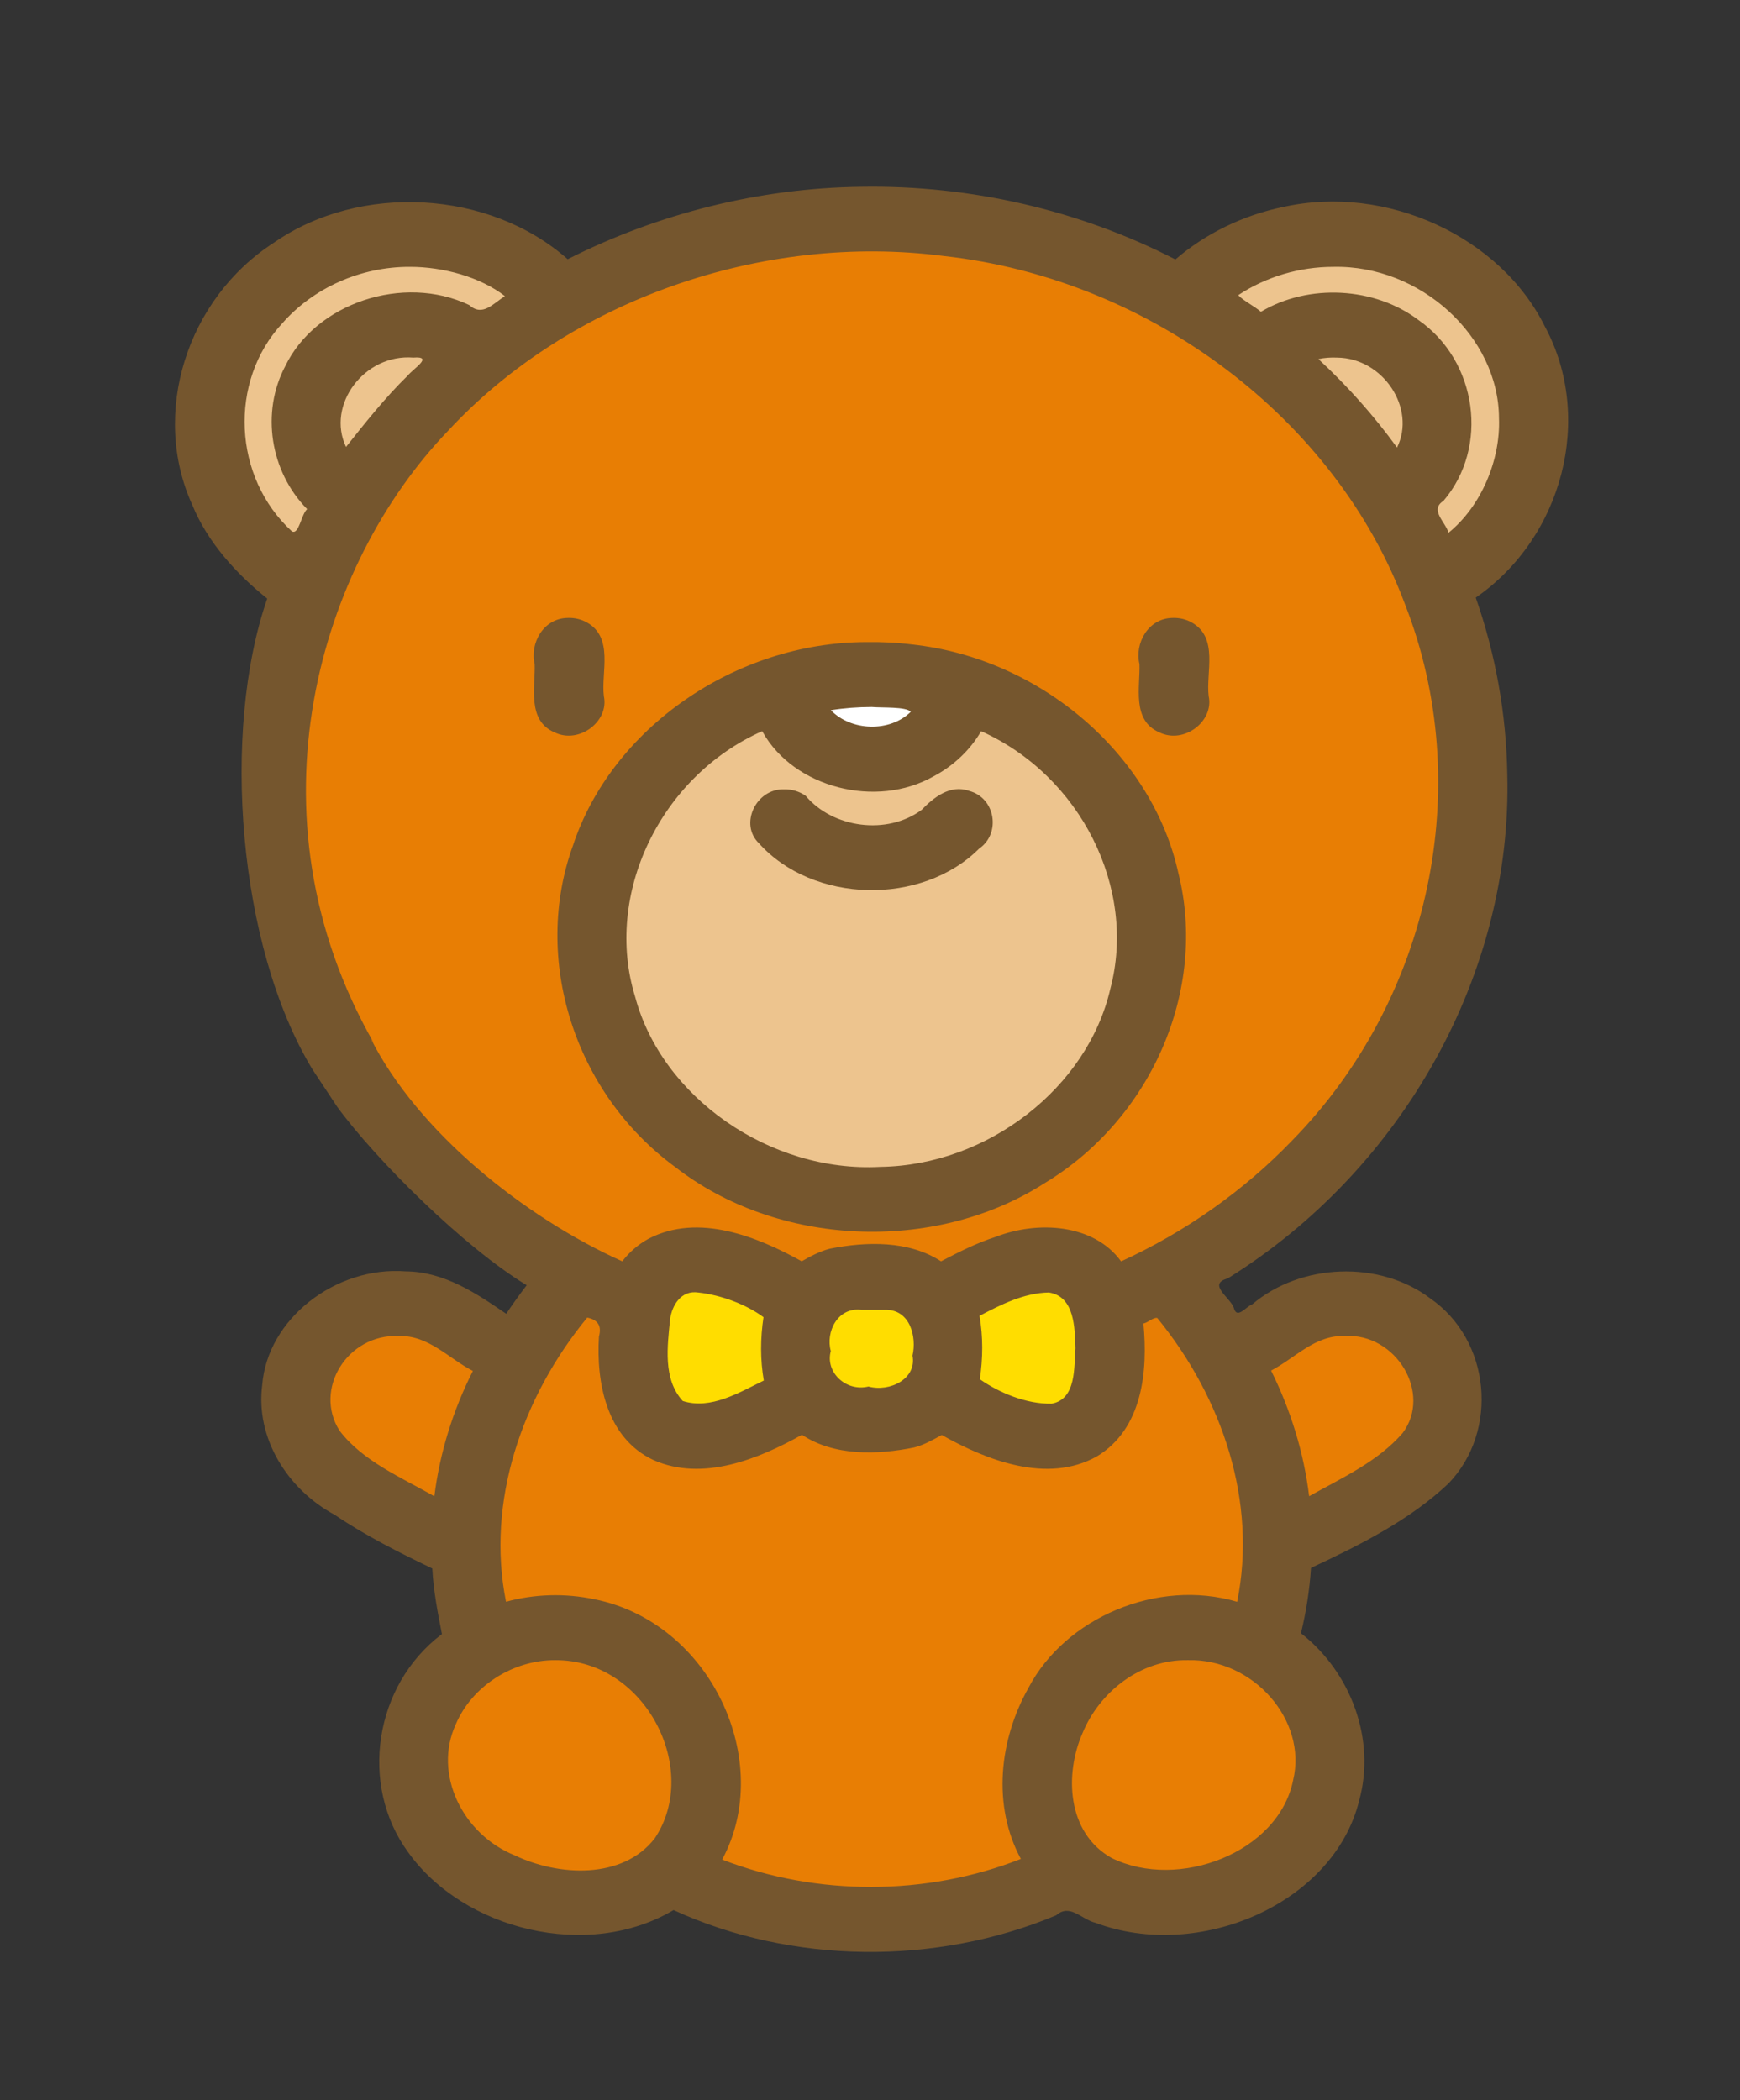 <?xml version="1.0" encoding="utf-8"?>
<!-- Generator: Adobe Illustrator 16.0.0, SVG Export Plug-In . SVG Version: 6.00 Build 0)  -->
<!DOCTYPE svg PUBLIC "-//W3C//DTD SVG 1.1//EN" "http://www.w3.org/Graphics/SVG/1.1/DTD/svg11.dtd">
<svg version="1.1"
	 id="Layer_1" inkscape:version="0.92.3 (2405546, 2018-03-11)" sodipodi:docname="misio.svg" xmlns:svg="http://www.w3.org/2000/svg" xmlns:inkscape="http://www.inkscape.org/namespaces/inkscape" xmlns:rdf="http://www.w3.org/1999/02/22-rdf-syntax-ns#" xmlns:sodipodi="http://sodipodi.sourceforge.net/DTD/sodipodi-0.dtd" xmlns:dc="http://purl.org/dc/elements/1.1/" xmlns:cc="http://creativecommons.org/ns#"
	 xmlns="http://www.w3.org/2000/svg" xmlns:xlink="http://www.w3.org/1999/xlink" x="0px" y="0px" width="580px" height="700px"
	 viewBox="0 0 580 700" enable-background="new 0 0 580 700" xml:space="preserve">
<rect x="0" y="0" width="580" height="700" fill="#333333" stroke="none"/>
<circle fill="#EDC48E" cx="446.992" cy="138.237" r="56.318"/>
<circle fill="#EDC48E" cx="132.095" cy="138.237" r="56.318"/>
<ellipse fill="#E87E04" cx="446.993" cy="471.228" rx="37.028" ry="35.571"/>
<ellipse fill="#E87E04" cx="138.618" cy="468.447" rx="34.154" ry="32.81"/>
<ellipse fill="#E87E04" cx="189.693" cy="585.747" rx="45.965" ry="44.158"/>
<ellipse fill="#E87E04" cx="395.357" cy="585.747" rx="45.966" ry="44.158"/>
<ellipse fill="#E87E04" cx="288.689" cy="515.384" rx="126.852" ry="121.863"/>
<ellipse fill="#E87E04" cx="289.612" cy="262.066" rx="194.408" ry="186.763"/>
<rect x="214.567" y="427.038" fill="#FFDD00" width="156.077" height="44.19"/>
<circle fill="#EDC48E" cx="290.508" cy="311.333" r="83.21"/>
<sodipodi:namedview  inkscape:pageopacity="0" inkscape:current-layer="Layer_1" inkscape:window-width="1920" inkscape:pageshadow="2" inkscape:window-maximized="1" inkscape:window-y="-8" inkscape:window-height="1147" inkscape:window-x="-8" guidetolerance="10" pagecolor="#ffffff" bordercolor="#666666" objecttolerance="10" id="namedview5820" inkscape:cy="276.94178" inkscape:zoom="1.9101487" showgrid="false" inkscape:cx="256.00101" borderopacity="1" gridtolerance="10">
	</sodipodi:namedview>
<g id="g5789">
</g>
<g id="g5791">
</g>
<g id="g5793">
</g>
<g id="g5795">
</g>
<g id="g5797">
</g>
<g id="g5799">
</g>
<g id="g5801">
</g>
<g id="g5803">
</g>
<g id="g5805">
</g>
<g id="g5807">
</g>
<g id="g5809">
</g>
<g id="g5811">
</g>
<g id="g5813">
</g>
<g id="g5815">
</g>
<g id="g5817">
</g>
<g id="g6036" transform="translate(347.094,-124.596)">
	<g id="g6034">
	</g>
</g>
<g id="g6042" transform="translate(347.094,-124.596)">
	<g id="g6040">
	</g>
</g>
<g id="g6048" transform="translate(347.094,-124.596)">
	<g id="g6046">
	</g>
</g>
<g id="g6054" transform="translate(347.094,-124.596)">
	<g id="g6052">
		<g id="g6157">
		</g>
	</g>
</g>
<rect x="274.742" y="231.472" fill="#FFFFFF" width="31.028" height="13.728"/>
<g id="g6058">
	<g id="g6166">
		<g id="g6174">
			<path id="path6044" inkscape:connector-curvature="0" fill="#75562E" d="M261.356,263.087
				c-9.415-0.247-14.964,11.647-8.384,17.976c18.038,20.107,54.269,20.911,73.412,1.778c7.292-4.979,5.497-16.919-3.352-19.232
				c-6.333-2.25-11.871,2.247-15.813,6.321c-11.574,8.558-29.613,6.062-38.649-4.67
				C266.518,263.796,263.929,263.023,261.356,263.087z"/>
			<path id="path6032" inkscape:connector-curvature="0" fill="#75562E" d="M189.222,205.962
				c-8.135,0.11-12.674,8.508-11.002,15.378c0.275,7.407-2.668,18.781,6.594,22.745c8.231,4.062,18.305-3.681,16.472-12.069
				c-0.977-7.853,3.392-19.414-5.599-24.522C193.757,206.398,191.475,205.861,189.222,205.962z"/>
			<path id="path6038" inkscape:connector-curvature="0" fill="#75562E" d="M390.826,205.962
				c-8.132,0.112-12.673,8.508-11.002,15.378c0.278,7.403-2.669,18.772,6.584,22.741c8.23,4.077,18.316-3.672,16.481-12.063
				c-0.976-7.855,3.395-19.426-5.607-24.528C395.353,206.395,393.076,205.863,390.826,205.962z"/>
			<path id="path6050" inkscape:connector-curvature="0" fill="#75562E" d="M112.396,368.901
				c12.98,17.768,42.352,46.886,63.167,59.469c-2.388,3.101-4.655,6.283-6.822,9.522c-9.858-6.744-20.599-14.032-33.482-14.137
				c-23.369-1.798-46.141,15.816-47.856,37.94c-2.249,17.407,8.205,34.612,24.186,43.218c10.192,6.883,21.507,12.606,32.514,17.87
				c0.369,7.342,1.823,14.787,3.205,21.867c-22.605,17.039-27.664,50.329-11.254,72.714c18.454,25.872,59.904,36.226,88.471,19.272
				c39.407,18.103,87.551,18.511,127.539,1.743c4.576-4.056,8.467,1.411,13.114,2.508c34.221,12.885,79.414-6.207,87.899-40.825
				c5.527-20.087-2.602-42.563-19.426-55.697c1.747-7.153,2.867-14.441,3.349-21.766c16.328-7.645,32.967-15.953,45.913-28.223
				c16.685-17.444,14.084-47.611-6.202-61.645c-17.017-12.799-43.204-11.661-59.297,2.013c-2.065,0.694-5.158,5.257-6.174,1.059
				c-1.352-3.47-8.846-7.813-2.011-9.687c58.69-36.525,94.955-102.06,93.196-168.137c-0.329-19.943-3.867-39.84-10.511-58.786
				c29.063-20.094,39.369-60.004,23.085-90.285c-14.81-30.074-52.924-47.625-87.299-39.913c-13.327,2.736-25.84,8.836-35.908,17.479
				c-31.885-16.434-68.348-24.819-104.706-24.209c-34.067,0.382-68.024,9.031-97.861,24.131
				c-26.01-23.037-69.152-25.511-97.902-5.522c-29.09,18.728-41.133,56.957-27.202,87.458c5.021,12.313,14.666,22.952,24.958,31.181
				c-15.344,44.185-9.838,115.803,15.062,156.902 M124.629,347.693c-43.782-76.632-17.823-159.864,24.698-204.064
				c40.399-43.583,104.878-66.131,165.261-58.3c69.067,7.639,130.811,54.488,153.739,116.069
				c23.598,60.106,8.73,131.531-37.643,178.767c-16.019,16.665-35.613,30.482-56.989,40.262
				c-9.123-12.599-27.915-13.59-41.812-8.168c-6.366,2.036-12.453,5.141-18.215,8.145c-10.697-6.979-24.896-6.637-37.125-4.187
				c-3.323,0.874-6.478,2.555-9.309,4.182c-14.771-8.219-34.398-16.118-50.944-7.572c-3.493,1.885-6.515,4.511-8.863,7.582
				c-32.637-14.67-68.171-43.161-83.867-74.3 M136.628,88.942c11.123-0.027,23.597,3.444,31.667,9.75
				c-3.963,2.532-7.466,6.974-11.89,2.979c-21.935-10.443-51.225-0.637-61.32,20.375c-8.127,15.352-5.08,35.065,7.301,47.653
				c-1.937,1.616-2.742,8.681-5.074,7.409c-19.665-17.982-21.168-49.961-3.244-69.306C104.447,95.941,120.246,88.876,136.628,88.942
				z M444.479,88.942c28.996-0.636,55.094,23.238,55.179,50.463c0.54,14.011-6.007,29.406-16.808,38.16
				c-1.098-3.686-6.4-7.617-1.697-10.622c15.259-17.865,11.316-46.565-8.261-60.222c-14.649-11.112-36.693-12.288-52.586-2.799
				c-2.215-1.916-5.968-3.75-7.56-5.545C421.961,92.264,433.197,88.917,444.479,88.942z M137.79,119.187
				c6.882-0.527,0.147,3.539-1.887,6.004c-7.491,7.289-14.472,16.103-20.565,23.781C108.707,135.018,121.387,117.878,137.79,119.187
				z M445.686,119.191c15.424,0.141,26.44,16.986,19.993,29.978c-7.687-10.6-16.481-20.49-26.208-29.489
				C441.502,119.234,443.605,119.095,445.686,119.191z M349.611,430.794c8.722,1.305,8.638,12.094,8.875,18.58
				c-0.533,6.155,0.428,16.943-7.943,18.49c-8.548,0.146-17.624-3.729-23.936-8.162c1.046-6.962,1.112-14.177-0.103-21.123
				C333.602,434.862,341.29,430.938,349.611,430.794L349.611,430.794z M232.812,430.806c7.655,0.839,16.03,4.025,21.687,8.217
				c-1.045,6.962-1.109,14.176,0.103,21.12c-8.101,3.93-17.69,9.827-27.021,6.813c-6.695-7.345-5.083-18.338-4.204-27.341
				C224.041,435.029,227.056,429.924,232.812,430.806z M295.206,436.571c8.256-0.063,10.391,9.128,8.963,15.258
				c1.492,7.734-7.569,12.238-14.685,10.312c-7.511,1.826-14.486-4.791-12.545-11.833c-1.777-6.296,2.225-14.699,10.178-13.734
				C289.813,436.571,292.51,436.571,295.206,436.571z M385.769,439.307c21.773,26.659,33.354,61.32,26.62,94.577
				c-26.685-7.849-57.326,5.338-69.566,28.692c-9.748,17.295-12.137,39.212-2.536,57.023c-31.45,12.344-67.857,12.474-99.564,0.211
				c17.629-32.707-3.764-79.055-42.659-86.791c-9.667-2.019-19.882-1.762-29.392,0.855c-6.694-33.349,5.306-68.217,27.069-94.709
				c3.817,0.781,4.802,2.977,3.907,6.334c-0.909,14.991,2.323,33.717,18.164,41.143c16.448,7.29,35.108-0.373,49.513-8.418
				c10.73,7.155,25.135,6.716,37.444,4.217c3.271-0.858,6.363-2.605,9.146-4.153c14.922,8.404,35.09,16.365,51.624,7.193
				c15.488-9.279,17.087-28.769,15.6-44.352C382.529,440.904,384.575,438.939,385.769,439.307z M448.254,445.293
				c17.146-1.014,29.206,19.158,19.277,32.371c-8.244,9.487-20.065,14.856-31.153,21.025c-1.758-14.483-6.133-28.66-12.681-41.868
				C431.749,452.657,438.288,444.954,448.254,445.293z M132.892,445.297c9.996-0.293,16.646,7.483,24.738,11.651
				c-6.658,13.144-11.038,27.314-12.842,41.773c-11.059-6.288-23.9-11.719-31.61-21.873
				C104.454,463.133,115.694,444.609,132.892,445.297z M185.167,553.343c29.952-0.122,48.476,36.397,33.099,59.369
				c-10.651,13.806-32.069,12.685-46.701,5.686c-17.295-6.96-27.292-27.078-19.641-43.664
				C157.162,562.297,170.674,553.238,185.167,553.343z M395.938,553.343c21.793-0.591,39.943,20.061,35.097,40.04
				c-4.867,24.088-38.175,36.802-60.425,25.942c-15.011-8.346-15.807-27.989-9.745-41.736
				C366.427,564.125,379.983,553.056,395.938,553.343z"/>
			<path id="path6056" inkscape:connector-curvature="0" fill="#75562E" d="M288.439,214.009
				c-43.476,0.203-84.565,28.788-97.444,67.791c-13.71,37.796,0.456,82.498,33.963,107.085
				c34.043,26.618,86.412,28.994,123.033,5.595c35.813-21.466,54.563-64.611,44.796-103.464
				c-8.692-39.553-45.896-71.527-88.607-76.196C298.966,214.171,293.696,213.918,288.439,214.009z M290.553,235.654
				c3.82,0.314,11.342-0.148,13.053,1.578c-7.01,6.932-19.903,6.469-26.649-0.521C281.446,235.999,286,235.665,290.553,235.654z
				 M254.207,243.948c10.451,18.642,37.882,25.675,57.052,14.777c6.61-3.501,12.156-8.756,15.784-15.02
				c33.179,14.868,51.978,52.438,43.048,85.931c-7.609,32.902-40.814,58.768-76.583,59.283c-36.948,2.01-72.97-23.296-81.816-56.768
				c-10.46-33.879,8.292-73.32,42.375-88.447L254.207,243.948z"/>
		</g>
	</g>
</g>
</svg>
